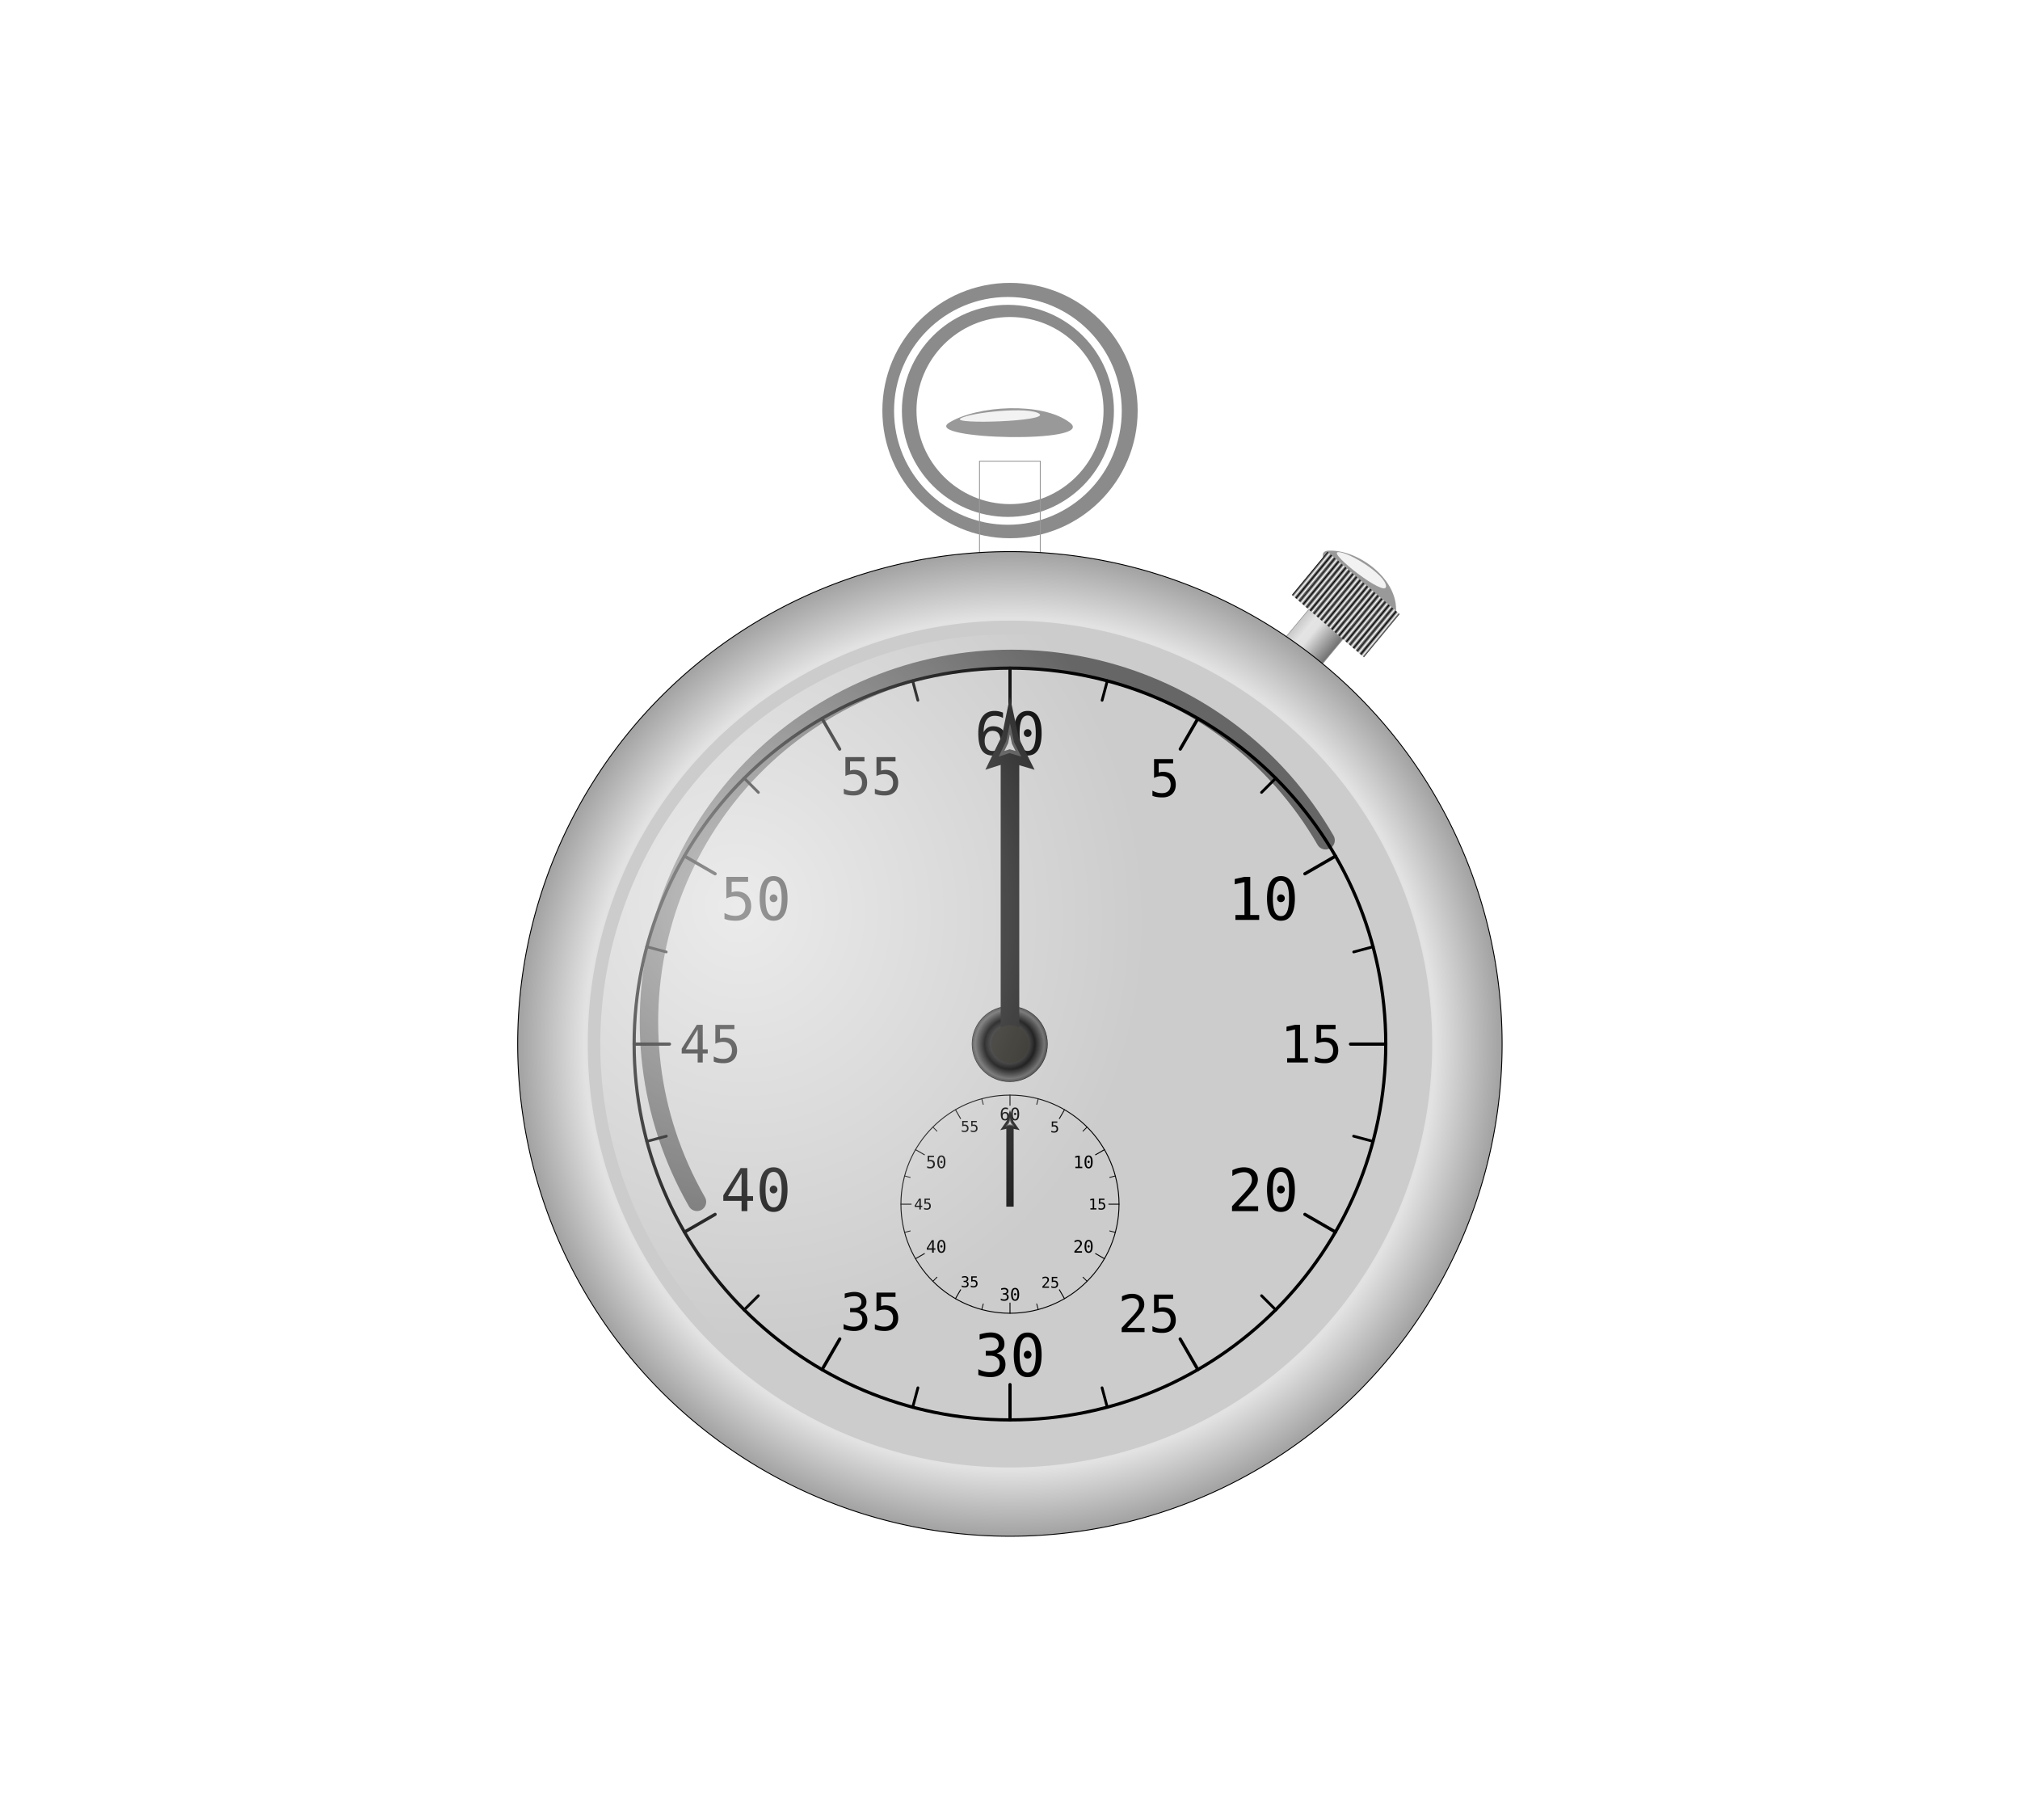 <svg xmlns="http://www.w3.org/2000/svg" xmlns:xlink="http://www.w3.org/1999/xlink" viewBox="0 0 644.48 580.48"><defs><linearGradient id="i" y2="320.75" xlink:href="#b" gradientUnits="userSpaceOnUse" x2="1547.3" gradientTransform="matrix(.283 0 0 .476 659.61 94.279)" y1="320.75" x1="1448.1"/><linearGradient id="a"><stop offset="0" stop-color="#c8c8c8"/><stop offset=".241" stop-color="#e4e4e4"/><stop offset=".402" stop-color="#e2e2e2"/><stop offset=".677" stop-color="#acacac"/><stop offset="1" stop-color="#6f6f6f"/></linearGradient><linearGradient id="c"><stop offset="0"/><stop offset=".248"/><stop offset=".331" stop-color="#525252"/><stop offset=".664"/><stop offset=".84" stop-color="#454545"/><stop offset=".91" stop-color="#626262"/><stop offset=".979" stop-color="#454545"/><stop offset="1"/></linearGradient><linearGradient id="o" y2="320.75" xlink:href="#b" gradientUnits="userSpaceOnUse" x2="1547.3" gradientTransform="matrix(.283 0 0 .476 855.71 94.279)" y1="320.75" x1="1448.1"/><linearGradient id="n" y2="320.75" xlink:href="#b" gradientUnits="userSpaceOnUse" x2="1547.3" gradientTransform="matrix(.283 0 0 .476 827.7 94.279)" y1="320.75" x1="1448.1"/><linearGradient id="m" y2="320.75" xlink:href="#b" gradientUnits="userSpaceOnUse" x2="1547.3" gradientTransform="matrix(.283 0 0 .476 799.68 94.279)" y1="320.75" x1="1448.1"/><linearGradient id="d" y2="131.48" xlink:href="#a" gradientUnits="userSpaceOnUse" x2="604.02" gradientTransform="translate(-3.26)" y1="131.48" x1="537.08"/><linearGradient id="f" y2="320.75" xlink:href="#b" gradientUnits="userSpaceOnUse" x2="1547.3" gradientTransform="matrix(.283 0 0 .476 603.58 94.279)" y1="320.75" x1="1448.1"/><linearGradient id="g" y2="320.75" xlink:href="#b" gradientUnits="userSpaceOnUse" x2="1547.3" gradientTransform="matrix(.283 0 0 .476 631.59 94.279)" y1="320.75" x1="1448.1"/><linearGradient id="h" y2="320.75" xlink:href="#b" gradientUnits="userSpaceOnUse" x2="1547.3" gradientTransform="matrix(.283 0 0 .476 687.62 94.279)" y1="320.75" x1="1448.1"/><linearGradient id="b"><stop offset="0"/><stop offset=".272" stop-color="#fff"/><stop offset=".522"/><stop offset=".761" stop-color="#fff"/><stop offset="1"/></linearGradient><linearGradient id="j" y2="320.75" xlink:href="#b" gradientUnits="userSpaceOnUse" x2="1547.3" gradientTransform="matrix(.283 0 0 .476 715.64 94.279)" y1="320.75" x1="1448.1"/><linearGradient id="k" y2="320.75" xlink:href="#b" gradientUnits="userSpaceOnUse" x2="1547.3" gradientTransform="matrix(.283 0 0 .476 743.65 94.279)" y1="320.75" x1="1448.1"/><linearGradient id="l" y2="320.75" xlink:href="#b" gradientUnits="userSpaceOnUse" x2="1547.3" gradientTransform="matrix(.283 0 0 .476 771.67 94.279)" y1="320.75" x1="1448.1"/><radialGradient id="q" gradientUnits="userSpaceOnUse" cy="723.66" cx="599.88" r="534.14"><stop offset="0" stop-color="#fff"/><stop offset=".761" stop-color="#d7d7d7"/><stop offset=".865" stop-color="#e2e2e2"/><stop offset="1" stop-color="#a2a2a2"/></radialGradient><radialGradient id="s" xlink:href="#c" gradientUnits="userSpaceOnUse" cy="298.18" cx="1575.5" r="41.177"/><radialGradient id="t" gradientUnits="userSpaceOnUse" cy="-49.222" cx="86.366" gradientTransform="matrix(.288 1.019 -.953 .269 14.614 -124.02)" r="500.56"><stop offset="0" stop-color="#fff" stop-opacity=".609"/><stop offset="1" stop-color="#fff" stop-opacity="0"/></radialGradient><filter id="p" color-interpolation-filters="sRGB"><feGaussianBlur stdDeviation="12.012"/></filter><filter id="e" height="1.797" width="1.182" color-interpolation-filters="sRGB" y="-.399" x="-.091"><feGaussianBlur stdDeviation="1.862"/></filter><filter id="r" height="1.404" width="1.324" color-interpolation-filters="sRGB" y="-.202" x="-.162"><feGaussianBlur stdDeviation="49.553"/></filter></defs><path stroke="#999" fill="url(#d)" d="M534.32 76.364h65.939v110.23H534.32z" transform="matrix(.166 .143 -.219 .263 348.21 94.77)"/><path d="M423.705 175.664c-9.03.586 21.638 29.148 21.713 18.77.074-10.378-12.682-19.354-21.713-18.77z" fill="#999"/><path d="M513.67 30.056c-10.717 6.641 96.38 3.23 85.623-5.034s-74.906-1.607-85.623 5.034z" filter="url(#e)" fill="#f2f2f2" transform="matrix(.166 .143 -.219 .263 348.21 94.77)"/><path fill="url(#f)" d="M1012.8 146.94h28.015v200H1012.8z" transform="matrix(.082 .071 -.057 .069 348.898 93.929)"/><path fill="url(#g)" d="M1040.9 146.94h28.015v200H1040.9z" transform="matrix(.082 .071 -.057 .069 348.898 93.929)"/><path fill="url(#h)" d="M1096.9 146.94h28.015v200H1096.9z" transform="matrix(.082 .071 -.057 .069 348.898 93.929)"/><path fill="url(#i)" d="M1068.9 146.94h28.015v200H1068.9z" transform="matrix(.082 .071 -.057 .069 348.898 93.929)"/><path fill="url(#j)" d="M1124.9 146.94h28.015v200H1124.9z" transform="matrix(.082 .071 -.057 .069 348.898 93.929)"/><path fill="url(#k)" d="M1152.9 146.94h28.015v200H1152.9z" transform="matrix(.082 .071 -.057 .069 348.898 93.929)"/><path fill="url(#l)" d="M1180.9 146.94h28.015v200H1180.9z" transform="matrix(.082 .071 -.057 .069 348.898 93.929)"/><path fill="url(#m)" d="M1208.9 146.94h28.015v200H1208.9z" transform="matrix(.082 .071 -.057 .069 348.898 93.929)"/><path fill="url(#n)" d="M1237 146.94h28.015v200H1237z" transform="matrix(.082 .071 -.057 .069 348.898 93.929)"/><path fill="url(#o)" d="M1265 146.94h28.015v200H1265z" transform="matrix(.082 .071 -.057 .069 348.898 93.929)"/><g stroke-dashoffset="1.936" stroke-linecap="round" fill="none"><path d="M357.53 130.961c0 19.487-15.798 35.285-35.285 35.285s-35.285-15.798-35.285-35.285 15.797-35.285 35.285-35.285 35.285 15.798 35.285 35.285z" stroke="#8b8b8b" stroke-width="10.885"/><path d="M2022.9-224.54c0 265.37-215.13 480.5-480.5 480.5s-480.5-215.13-480.5-480.5 215.13-480.5 480.5-480.5 480.5 215.13 480.5 480.5z" filter="url(#p)" stroke="#fff" stroke-width="34.294" transform="matrix(.073 0 0 .073 208.98 147.45)"/></g><g><path stroke="#999" fill="url(#d)" d="M534.32 76.364h65.939v110.23H534.32z" transform="translate(155.43 124.65) scale(.294)"/><path d="M302.826 134.82c-8.81 5.46 47.37 6.793 38.528 0-8.843-6.794-29.715-5.46-38.528 0z" fill="#999"/><path d="M513.67 30.056c-10.717 6.641 96.38 3.23 85.623-5.034s-74.906-1.607-85.623 5.034z" filter="url(#e)" fill="#f2f2f2" transform="translate(155.43 124.65) scale(.294)"/><path fill="url(#f)" d="M1012.8 146.94h28.015v200H1012.8z" transform="matrix(.145 0 0 .077 155.416 123.716)"/><path fill="url(#g)" d="M1040.9 146.94h28.015v200H1040.9z" transform="matrix(.145 0 0 .077 155.416 123.716)"/><path fill="url(#h)" d="M1096.9 146.94h28.015v200H1096.9z" transform="matrix(.145 0 0 .077 155.416 123.716)"/><path fill="url(#i)" d="M1068.9 146.94h28.015v200H1068.9z" transform="matrix(.145 0 0 .077 155.416 123.716)"/><path fill="url(#j)" d="M1124.9 146.94h28.015v200H1124.9z" transform="matrix(.145 0 0 .077 155.416 123.716)"/><path fill="url(#k)" d="M1152.9 146.94h28.015v200H1152.9z" transform="matrix(.145 0 0 .077 155.416 123.716)"/><path fill="url(#l)" d="M1180.9 146.94h28.015v200H1180.9z" transform="matrix(.145 0 0 .077 155.416 123.716)"/><path fill="url(#m)" d="M1208.9 146.94h28.015v200H1208.9z" transform="matrix(.145 0 0 .077 155.416 123.716)"/><path fill="url(#n)" d="M1237 146.94h28.015v200H1237z" transform="matrix(.145 0 0 .077 155.416 123.716)"/><path fill="url(#o)" d="M1265 146.94h28.015v200H1265z" transform="matrix(.145 0 0 .077 155.416 123.716)"/></g><g><path d="M1134 723.66a534.14 534.14 0 11-1068.3 0 534.14 534.14 0 111068.3 0z" transform="translate(145.85 120.24) scale(.294)" stroke="#000" fill="url(#q)"/><path d="M456.432 333.03a134.197 134.197 0 11-268.393 0 134.197 134.197 0 11268.393 0z" stroke-dashoffset="1.936" stroke="#ccc" stroke-linecap="round" stroke-width=".99" fill="#ccc"/><path d="M227.4 867.57C119.41 679 184.724 438.59 373.29 330.59c188.1-107.73 427.91-43.024 536.29 144.7" transform="translate(155.51 128.3) scale(.294)" stroke-dashoffset="1.936" filter="url(#r)" stroke="#666" stroke-linecap="round" stroke-width="20" fill="none"/><g stroke-dashoffset="1.936" stroke="#000" stroke-linecap="round" fill="none"><path d="M442.127 333.025c0 66.22-53.683 119.901-119.902 119.901-66.22 0-119.901-53.683-119.901-119.901 0-66.221 53.683-119.902 119.901-119.902 66.221 0 119.902 53.683 119.902 119.902z" stroke-width="1.029"/><g stroke-width="3.5"><path d="M322.243 213.123v11.259M322.243 441.665v11.26" stroke-width="1.029"/></g><g stroke-width="3.5"><path d="M382.194 229.192l-5.63 9.75M267.923 427.117l-5.63 9.75" stroke-width="1.029"/></g><g stroke-width="3.5"><path d="M426.077 273.092l-9.75 5.63M228.152 387.363l-9.75 5.63" stroke-width="1.029"/></g><g stroke-width="3.5"><path d="M442.138 333.047h-11.26M213.595 333.047h-11.259" stroke-width="1.029"/></g><g stroke-width="3.5"><path d="M426.077 392.99l-9.75-5.63M228.152 278.718l-9.75-5.629" stroke-width="1.029"/></g><g stroke-width="3.5"><path d="M382.169 436.87l-5.63-9.75M267.897 238.945l-5.63-9.75" stroke-width="1.029"/></g><g stroke-width="3"><path d="M353.296 217.143l-1.672 6.237M292.862 442.685l-1.671 6.237" stroke-width=".882"/></g><g stroke-width="3"><path d="M407.064 248.192l-4.566 4.566M241.956 413.3l-4.566 4.566" stroke-width=".882"/></g><g stroke-width="3"><path d="M438.136 301.981l-6.237 1.672M212.594 362.415l-6.237 1.671" stroke-width=".882"/></g><g stroke-width="3"><path d="M438.1 364.085l-6.237-1.671M212.558 303.651l-6.237-1.67" stroke-width=".882"/></g><g stroke-width="3"><path d="M407.068 417.871l-4.566-4.566M241.96 252.763l-4.566-4.566" stroke-width=".882"/></g><g stroke-width="3"><path d="M353.279 448.917l-1.671-6.238M292.845 223.375l-1.671-6.237" stroke-width=".882"/></g></g><g color="#000"><g style="block-progression:tb;text-indent:0;text-transform:none"><path d="M394.165 291.866h2.885v-10.484l-3.105.698v-1.69l3.087-.68h1.856v12.156h2.849v1.562h-7.572zM407.456 286.538c0-.337.117-.628.353-.873s.52-.367.85-.367c.343 0 .637.122.882.367s.368.536.368.873c0 .343-.121.634-.363.873a1.214 1.214 0 01-.887.358c-.343 0-.63-.116-.859-.349a1.204 1.204 0 01-.344-.882zm1.222-5.605c-.864 0-1.509.466-1.935 1.397-.425.93-.638 2.349-.638 4.254 0 1.9.213 3.314.638 4.246.426.93 1.07 1.396 1.935 1.396.87 0 1.517-.465 1.943-1.396s.639-2.347.639-4.246c0-1.905-.213-3.323-.639-4.254-.426-.931-1.073-1.397-1.943-1.397zm0-1.47c1.464 0 2.571.6 3.321 1.8.75 1.202 1.126 2.975 1.126 5.321 0 2.34-.375 4.11-1.126 5.311-.75 1.2-1.857 1.801-3.321 1.801-1.464 0-2.57-.6-3.317-1.8-.748-1.201-1.121-2.972-1.121-5.312 0-2.346.373-4.12 1.12-5.32.748-1.2 1.854-1.801 3.318-1.801z"/></g><g style="block-progression:tb;text-indent:0;text-transform:none"><path d="M395.106 384.76h6.304v1.561h-8.335v-1.562a381.14 381.14 0 003.005-3.197 76.846 76.846 0 001.773-1.958c.613-.747 1.027-1.352 1.241-1.814.214-.463.322-.936.322-1.42 0-.766-.226-1.366-.676-1.801-.45-.435-1.067-.653-1.851-.653a5.6 5.6 0 00-1.755.304 9.85 9.85 0 00-1.948.919v-1.875c.63-.3 1.25-.527 1.86-.68a7.39 7.39 0 011.806-.23c1.341 0 2.421.357 3.239 1.07.818.715 1.227 1.65 1.227 2.808 0 .588-.137 1.176-.41 1.764-.272.588-.714 1.238-1.327 1.948-.343.398-.84.95-1.493 1.654-.652.705-1.646 1.758-2.982 3.161zM407.456 379.428c0-.337.117-.628.353-.873s.52-.367.85-.367c.343 0 .637.122.882.367s.368.536.368.873c0 .343-.121.634-.363.873a1.214 1.214 0 01-.887.359c-.343 0-.63-.117-.859-.35a1.204 1.204 0 01-.344-.882zm1.222-5.605c-.864 0-1.509.466-1.935 1.397-.425.931-.638 2.35-.638 4.254 0 1.9.213 3.315.638 4.246.426.93 1.07 1.396 1.935 1.396.87 0 1.517-.465 1.943-1.396s.639-2.346.639-4.246c0-1.905-.213-3.323-.639-4.254-.426-.931-1.073-1.397-1.943-1.397zm0-1.47c1.464 0 2.571.6 3.321 1.801.75 1.2 1.126 2.974 1.126 5.32 0 2.34-.375 4.11-1.126 5.311-.75 1.201-1.857 1.801-3.321 1.801-1.464 0-2.57-.6-3.317-1.8-.748-1.201-1.121-2.972-1.121-5.312 0-2.346.373-4.12 1.12-5.32.748-1.2 1.854-1.8 3.318-1.8z"/></g></g><g color="#000"><path d="M368.201 242.128h6.079v1.367h-4.6v2.95c.231-.085.463-.148.696-.188.233-.04.468-.06.704-.06 1.243 0 2.23.367 2.958 1.101.73.734 1.094 1.729 1.094 2.983 0 1.265-.382 2.262-1.146 2.991-.764.729-1.808 1.094-3.132 1.094-.637 0-1.22-.043-1.748-.13a6.47 6.47 0 01-1.42-.385v-1.648c.494.268.99.467 1.488.599a5.971 5.971 0 001.528.197c.895 0 1.585-.236 2.07-.708.485-.472.728-1.142.728-2.01 0-.857-.251-1.525-.752-2.002-.501-.477-1.2-.715-2.095-.715-.434 0-.857.05-1.27.148-.413.1-.807.248-1.182.447z"/><g style="block-progression:tb;text-indent:0;text-transform:none"><path d="M359.645 423.557h5.515v1.367h-7.292v-1.367a331.732 331.732 0 002.629-2.798c.75-.81 1.268-1.38 1.552-1.713.536-.654.897-1.183 1.085-1.588s.281-.818.281-1.242c0-.67-.197-1.195-.59-1.576-.394-.38-.934-.57-1.62-.57-.488 0-1 .088-1.536.265a8.619 8.619 0 00-1.705.804v-1.64a8.774 8.774 0 011.628-.595 6.467 6.467 0 011.58-.201c1.174 0 2.119.312 2.834.936s1.074 1.444 1.074 2.457c0 .514-.12 1.029-.358 1.543s-.626 1.083-1.162 1.705c-.3.348-.735.83-1.306 1.447-.571.616-1.44 1.538-2.61 2.766zM368.201 412.942h6.079v1.367h-4.6v2.95c.231-.085.463-.148.696-.188.233-.04.468-.06.704-.06 1.243 0 2.23.366 2.958 1.1.73.735 1.094 1.73 1.094 2.984 0 1.265-.382 2.262-1.146 2.99-.764.73-1.808 1.094-3.132 1.094-.637 0-1.22-.043-1.748-.128a6.47 6.47 0 01-1.42-.386v-1.649c.494.268.99.468 1.488.6a5.97 5.97 0 001.528.196c.895 0 1.585-.235 2.07-.707.485-.472.728-1.142.728-2.01 0-.858-.251-1.525-.752-2.002-.501-.477-1.2-.716-2.095-.716-.434 0-.857.05-1.27.149-.413.1-.807.248-1.182.446z"/></g></g><g color="#000"><g style="block-progression:tb;text-indent:0;text-transform:none"><path d="M320.008 227.318v1.71a5.075 5.075 0 00-2.591-.699c-1.176 0-2.068.443-2.674 1.328s-.91 2.188-.91 3.91c.294-.613.702-1.083 1.222-1.41.521-.328 1.118-.492 1.792-.492 1.323 0 2.348.406 3.074 1.217.726.812 1.089 1.962 1.089 3.45 0 1.483-.374 2.632-1.121 3.446-.748.815-1.798 1.222-3.152 1.222-1.593 0-2.76-.57-3.501-1.713-.741-1.143-1.112-2.942-1.112-5.399 0-2.315.446-4.08 1.337-5.297.891-1.216 2.182-1.824 3.873-1.824.453 0 .907.048 1.36.143.453.094.891.23 1.314.408zm-3.308 5.799c-.79 0-1.412.284-1.865.854-.454.57-.68 1.357-.68 2.362 0 1.004.226 1.791.68 2.361.453.57 1.075.855 1.865.855.821 0 1.44-.271 1.856-.814s.625-1.343.625-2.402c0-1.066-.208-1.869-.625-2.408s-1.035-.808-1.856-.808zM326.653 233.843c0-.337.118-.628.354-.873s.52-.367.85-.367c.343 0 .637.122.882.367s.368.536.368.873c0 .343-.121.634-.363.873a1.214 1.214 0 01-.887.358c-.343 0-.63-.116-.86-.349a1.204 1.204 0 01-.344-.882zm1.222-5.605c-.863 0-1.508.466-1.934 1.397-.426.931-.638 2.35-.638 4.254 0 1.9.212 3.314.638 4.246.426.93 1.07 1.396 1.934 1.396.87 0 1.518-.465 1.944-1.396.426-.931.638-2.347.638-4.246 0-1.905-.212-3.323-.638-4.254-.426-.931-1.074-1.397-1.944-1.397zm0-1.47c1.465 0 2.572.6 3.322 1.801.75 1.2 1.126 2.974 1.126 5.32 0 2.34-.375 4.11-1.126 5.311-.75 1.2-1.857 1.801-3.322 1.801s-2.57-.6-3.317-1.8c-.747-1.201-1.12-2.972-1.12-5.312 0-2.346.373-4.12 1.12-5.32.748-1.2 1.853-1.801 3.317-1.801z"/></g><g style="block-progression:tb;text-indent:0;text-transform:none"><path d="M318.009 431.662c.9.238 1.59.663 2.067 1.272s.717 1.37.717 2.284c0 1.261-.424 2.252-1.273 2.972-.848.72-2.023 1.08-3.524 1.08-.63 0-1.274-.059-1.93-.175a12.421 12.421 0 01-1.929-.505v-1.847c.625.324 1.24.566 1.847.726.606.159 1.21.239 1.81.239 1.017 0 1.798-.23 2.343-.69.546-.459.818-1.12.818-1.984 0-.797-.272-1.43-.818-1.898-.545-.468-1.283-.703-2.214-.703h-1.415v-1.525h1.415c.851 0 1.516-.187 1.994-.56.478-.374.717-.895.717-1.563 0-.704-.223-1.245-.667-1.621-.444-.377-1.076-.566-1.897-.566-.545 0-1.109.062-1.69.184a12 12 0 00-1.83.551v-1.709a22.646 22.646 0 011.98-.44 9.346 9.346 0 011.54-.148c1.335 0 2.403.336 3.202 1.006.8.671 1.2 1.561 1.2 2.67 0 .753-.21 1.381-.63 1.884-.42.502-1.03.857-1.833 1.065zM326.653 432.132c0-.337.118-.628.354-.873s.52-.367.85-.367c.343 0 .637.122.882.367s.368.536.368.873c0 .343-.121.634-.363.873s-.538.358-.887.358c-.343 0-.63-.116-.86-.349a1.204 1.204 0 01-.344-.882zm1.222-5.605c-.863 0-1.508.466-1.934 1.397-.426.93-.638 2.349-.638 4.254 0 1.9.212 3.314.638 4.246.426.93 1.07 1.396 1.934 1.396.87 0 1.518-.465 1.944-1.396.426-.932.638-2.347.638-4.246 0-1.905-.212-3.323-.638-4.254-.426-.931-1.074-1.397-1.944-1.397zm0-1.47c1.465 0 2.572.6 3.322 1.8.75 1.201 1.126 2.975 1.126 5.321 0 2.34-.375 4.11-1.126 5.311-.75 1.2-1.857 1.801-3.322 1.801s-2.57-.6-3.317-1.8c-.747-1.202-1.12-2.972-1.12-5.312 0-2.346.373-4.12 1.12-5.32.748-1.2 1.853-1.801 3.317-1.801z"/></g></g><g style="block-progression:tb;text-indent:0;text-transform:none" color="#000"><path d="M236.589 374.292l-4.328 7.25h4.328zm-.303-1.69h2.15v8.94h1.828v1.507h-1.828v3.271h-1.847v-3.271h-5.816v-1.755zM245.587 379.429c0-.337.117-.628.353-.873s.52-.368.85-.368c.343 0 .637.123.882.368s.368.536.368.873c0 .343-.121.634-.363.873a1.214 1.214 0 01-.887.358c-.343 0-.63-.116-.859-.349a1.204 1.204 0 01-.344-.882zm1.222-5.605c-.864 0-1.509.466-1.935 1.397-.425.93-.638 2.349-.638 4.254 0 1.9.213 3.314.638 4.245.426.932 1.07 1.397 1.935 1.397.87 0 1.517-.465 1.943-1.397.426-.93.639-2.346.639-4.245 0-1.905-.213-3.323-.639-4.254-.426-.931-1.074-1.397-1.943-1.397zm0-1.47c1.464 0 2.571.6 3.321 1.8.75 1.201 1.126 2.975 1.126 5.321 0 2.34-.375 4.11-1.126 5.311-.75 1.2-1.857 1.801-3.321 1.801-1.464 0-2.57-.6-3.317-1.8-.748-1.202-1.121-2.972-1.121-5.312 0-2.346.373-4.12 1.12-5.32.748-1.2 1.854-1.801 3.318-1.801z"/></g><g color="#000"><g style="block-progression:tb;text-indent:0;text-transform:none"><path d="M410.657 337.543h2.525v-9.174l-2.718.61V327.5l2.702-.594h1.624v10.637h2.492v1.367h-6.625zM420.037 326.907h6.078v1.367h-4.599v2.95c.23-.085.463-.148.696-.188.233-.04.468-.06.703-.06 1.244 0 2.23.367 2.959 1.1.729.735 1.093 1.73 1.093 2.984 0 1.265-.381 2.262-1.145 2.99-.764.73-1.808 1.094-3.132 1.094-.638 0-1.22-.042-1.748-.128a6.47 6.47 0 01-1.42-.386v-1.648c.494.268.99.467 1.488.599a5.971 5.971 0 001.527.197c.896 0 1.586-.236 2.07-.708.486-.472.728-1.142.728-2.01 0-.858-.25-1.525-.751-2.002-.501-.477-1.2-.716-2.095-.716-.434 0-.857.05-1.27.15-.413.098-.807.247-1.182.445z"/></g><g style="block-progression:tb;text-indent:0;text-transform:none"><path d="M222.59 328.386l-3.788 6.344h3.787zm-.266-1.48h1.881v7.824h1.6v1.318h-1.6v2.863h-1.616v-2.863h-5.09v-1.535zM228.235 326.907h6.078v1.367h-4.599v2.95c.23-.085.462-.148.696-.188.233-.04.467-.06.703-.06 1.244 0 2.23.367 2.959 1.1.729.735 1.093 1.73 1.093 2.984 0 1.265-.382 2.262-1.146 2.99-.763.73-1.807 1.094-3.131 1.094-.638 0-1.22-.042-1.749-.128a6.47 6.47 0 01-1.419-.386v-1.648c.493.268.989.467 1.487.599a5.971 5.971 0 001.528.197c.895 0 1.585-.236 2.07-.708.486-.472.728-1.142.728-2.01 0-.858-.25-1.525-.752-2.002s-1.199-.716-2.094-.716c-.434 0-.858.05-1.27.15-.413.098-.807.247-1.182.445z"/></g></g><g style="block-progression:tb;text-indent:0;text-transform:none" color="#000"><path d="M231.737 279.711h6.947v1.562h-5.256v3.373a4.44 4.44 0 01.795-.216c.266-.046.534-.07.804-.07 1.421 0 2.548.42 3.381 1.26.833.839 1.25 1.975 1.25 3.409 0 1.445-.437 2.585-1.31 3.418-.872.833-2.065 1.25-3.579 1.25-.728 0-1.395-.05-1.998-.147a7.394 7.394 0 01-1.622-.442v-1.883c.564.306 1.13.534 1.7.684.57.15 1.152.225 1.746.225 1.023 0 1.812-.269 2.366-.808.554-.54.832-1.305.832-2.297 0-.98-.287-1.743-.86-2.288-.572-.545-1.37-.818-2.393-.818-.496 0-.98.057-1.452.17a5.757 5.757 0 00-1.35.51zM245.587 286.539c0-.337.117-.628.353-.873s.52-.368.85-.368c.343 0 .637.123.882.368s.368.536.368.873c0 .343-.121.634-.363.873a1.214 1.214 0 01-.887.358c-.343 0-.63-.116-.859-.35a1.204 1.204 0 01-.344-.881zm1.222-5.605c-.864 0-1.509.465-1.935 1.396-.425.932-.638 2.35-.638 4.255 0 1.899.213 3.314.638 4.245.426.931 1.07 1.397 1.935 1.397.87 0 1.517-.466 1.943-1.397.426-.93.639-2.346.639-4.245 0-1.905-.213-3.323-.639-4.255-.426-.93-1.074-1.396-1.943-1.396zm0-1.47c1.464 0 2.571.6 3.321 1.8.75 1.201 1.126 2.975 1.126 5.32 0 2.341-.375 4.111-1.126 5.312-.75 1.2-1.857 1.8-3.321 1.8-1.464 0-2.57-.6-3.317-1.8-.748-1.2-1.121-2.971-1.121-5.311 0-2.346.373-4.12 1.12-5.32.748-1.201 1.854-1.801 3.318-1.801z"/></g><g color="#000"><g style="block-progression:tb;text-indent:0;text-transform:none"><path d="M274.285 417.9c.788.208 1.39.58 1.809 1.113.418.533.627 1.2.627 1.998 0 1.104-.371 1.971-1.114 2.6-.742.63-1.77.946-3.083.946-.552 0-1.115-.051-1.688-.153s-1.137-.25-1.689-.442v-1.617a7.82 7.82 0 001.616.636c.531.139 1.059.209 1.584.209.89 0 1.573-.201 2.05-.603.478-.402.716-.981.716-1.737 0-.697-.238-1.25-.716-1.66-.477-.41-1.122-.615-1.937-.615h-1.238v-1.335h1.238c.745 0 1.326-.163 1.745-.49.418-.327.627-.783.627-1.367 0-.617-.195-1.09-.583-1.42-.389-.329-.942-.494-1.66-.494-.478 0-.97.054-1.48.161a10.5 10.5 0 00-1.6.482v-1.495c.649-.172 1.226-.3 1.733-.386a8.174 8.174 0 011.346-.129c1.169 0 2.103.294 2.802.88s1.05 1.366 1.05 2.336c0 .66-.184 1.21-.551 1.649-.367.44-.902.75-1.604.932zM279.636 412.313h6.079v1.366h-4.6v2.951c.231-.086.463-.149.696-.189.233-.04.468-.06.704-.06 1.243 0 2.23.367 2.958 1.101.73.735 1.094 1.729 1.094 2.983 0 1.265-.382 2.262-1.146 2.991-.764.729-1.808 1.093-3.131 1.093-.638 0-1.221-.042-1.75-.128a6.467 6.467 0 01-1.418-.386v-1.648c.493.268.989.467 1.487.599a5.972 5.972 0 001.528.197c.895 0 1.585-.236 2.07-.708.485-.472.728-1.142.728-2.01 0-.858-.25-1.525-.752-2.002-.501-.477-1.2-.715-2.094-.715-.435 0-.858.05-1.27.148-.414.1-.808.248-1.183.447z"/></g><g style="block-progression:tb;text-indent:0;text-transform:none"><path d="M269.727 241.505h6.079v1.366h-4.6v2.951c.231-.086.463-.149.696-.189.233-.04.468-.06.704-.06 1.243 0 2.23.367 2.958 1.101.73.735 1.094 1.73 1.094 2.983 0 1.265-.382 2.262-1.146 2.991-.764.73-1.808 1.094-3.132 1.094-.637 0-1.22-.043-1.748-.129a6.47 6.47 0 01-1.42-.386v-1.648c.494.268.99.468 1.488.6a5.971 5.971 0 001.528.196c.895 0 1.585-.236 2.07-.707.485-.472.728-1.142.728-2.01 0-.858-.251-1.525-.752-2.002-.501-.478-1.2-.716-2.095-.716-.434 0-.857.05-1.27.149-.413.099-.807.248-1.182.446zM279.636 241.505h6.079v1.366h-4.6v2.951c.231-.086.463-.149.696-.189.233-.04.468-.06.704-.06 1.243 0 2.23.367 2.958 1.101.73.735 1.094 1.73 1.094 2.983 0 1.265-.382 2.262-1.146 2.991-.764.73-1.808 1.094-3.131 1.094-.638 0-1.221-.043-1.75-.129a6.47 6.47 0 01-1.418-.386v-1.648c.493.268.989.468 1.487.6a5.971 5.971 0 001.528.196c.895 0 1.585-.236 2.07-.707.485-.472.728-1.142.728-2.01 0-.858-.25-1.525-.752-2.002-.501-.478-1.2-.716-2.094-.716-.435 0-.858.05-1.27.149-.414.099-.808.248-1.183.446z"/></g></g><path d="M1616.7 298.18c0 22.741-18.435 41.177-41.177 41.177-22.741 0-41.177-18.435-41.177-41.177 0-22.741 18.435-41.177 41.177-41.177 22.741 0 41.177 18.435 41.177 41.177z" transform="translate(-141.044 245.347) scale(.294)" fill="url(#s)"/><g><path fill="#1a1a1a" d="M319.267 239.549h5.932v93.66h-5.932z"/><path d="M330.082 245.538l-8.154-2.414-7.55 2.414 5.298-10.874 2.553-12.394 2.855 13.287z" fill="#1a1a1a"/><path d="M325.824 241.337l-3.736-1.106-3.46 1.106 2.428-4.983 1.17-5.68 1.308 6.09z" fill="#4d4d4d"/><path d="M324.007 239.548l-1.857-.55-1.719.55 1.207-2.476.581-2.822.65 3.026z" fill="#ccc"/></g><path d="M328.249 333.034a6.02 6.02 0 11-12.04 0 6.02 6.02 0 1112.04 0z" fill="#24221c"/><g><g stroke-dashoffset="1.936" stroke="#000" stroke-linecap="round" fill="none"><path d="M357.024 384.11c0 19.215-15.578 34.791-34.792 34.791-19.216 0-34.792-15.577-34.792-34.792 0-19.215 15.577-34.792 34.792-34.792 19.215 0 34.792 15.578 34.792 34.792z" stroke-width=".299"/><g stroke-width="3.5"><path d="M322.237 349.317v3.267M322.237 415.634v3.266" stroke-width=".299"/></g><g stroke-width="3.5"><path d="M339.633 353.98l-1.634 2.83M306.475 411.412l-1.634 2.83" stroke-width=".299"/></g><g stroke-width="3.5"><path d="M352.366 366.719l-2.829 1.633M294.935 399.877l-2.83 1.633" stroke-width=".299"/></g><g stroke-width="3.5"><path d="M357.027 384.116h-3.267M290.71 384.116h-3.266" stroke-width=".299"/></g><g stroke-width="3.5"><path d="M352.366 401.51l-2.829-1.634M294.935 368.351l-2.83-1.633" stroke-width=".299"/></g><g stroke-width="3.5"><path d="M339.625 414.242l-1.633-2.83M306.467 356.81l-1.633-2.83" stroke-width=".299"/></g><g stroke-width="3"><path d="M331.247 350.484l-.485 1.81M313.711 415.93l-.485 1.81" stroke-width=".256"/></g><g stroke-width="3"><path d="M346.85 359.493l-1.326 1.325M298.94 407.403l-1.325 1.325" stroke-width=".256"/></g><g stroke-width="3"><path d="M355.865 375.101l-1.81.485M290.42 392.637l-1.81.485" stroke-width=".256"/></g><g stroke-width="3"><path d="M355.855 393.122l-1.81-.485M290.41 375.586l-1.81-.485" stroke-width=".256"/></g><g stroke-width="3"><path d="M346.85 408.73l-1.324-1.326M298.941 360.82l-1.325-1.325" stroke-width=".256"/></g><g stroke-width="3"><path d="M331.243 417.738l-.485-1.81M313.707 352.292l-.485-1.81" stroke-width=".256"/></g></g><g color="#000"><g style="block-progression:tb;text-indent:0;text-transform:none"><path d="M343.106 372.166h.838v-3.042l-.901.203v-.49l.895-.198h.539v3.527h.827v.454h-2.197zM346.963 370.62c0-.098.034-.182.103-.253a.33.33 0 01.246-.107c.1 0 .185.036.256.107a.346.346 0 01.107.253c0 .1-.035.184-.105.254a.352.352 0 01-.258.104.336.336 0 01-.249-.102.35.35 0 01-.1-.256zm.355-1.626c-.251 0-.438.135-.562.405-.123.27-.185.682-.185 1.235 0 .55.062.961.185 1.231.124.27.311.406.562.406.252 0 .44-.135.564-.406s.185-.68.185-1.231c0-.553-.062-.965-.185-1.235-.124-.27-.312-.405-.564-.405zm0-.427c.424 0 .746.174.964.523.217.348.326.863.326 1.544 0 .679-.109 1.192-.326 1.54-.218.35-.54.523-.964.523-.425 0-.746-.174-.963-.522-.217-.349-.325-.862-.325-1.541 0-.681.108-1.196.325-1.544.217-.349.538-.523.963-.523z"/></g><g style="block-progression:tb;text-indent:0;text-transform:none"><path d="M343.38 399.121h1.829v.453h-2.419v-.453c.333-.35.623-.66.872-.928s.42-.458.515-.568c.178-.217.298-.392.36-.526a.97.97 0 00.093-.412c0-.222-.065-.397-.196-.523-.13-.126-.31-.19-.537-.19-.162 0-.332.03-.51.089a2.858 2.858 0 00-.565.266v-.544a2.91 2.91 0 01.54-.197c.177-.044.352-.066.524-.066.39 0 .703.103.94.31.237.207.356.479.356.815 0 .17-.04.341-.119.512-.079.17-.207.359-.385.565-.1.115-.244.275-.433.48-.19.204-.478.51-.865.917zM346.963 397.574c0-.098.034-.182.103-.253a.33.33 0 01.246-.107c.1 0 .185.036.256.107a.346.346 0 01.107.253c0 .1-.035.184-.105.253a.352.352 0 01-.258.104.336.336 0 01-.249-.1.35.35 0 01-.1-.257zm.355-1.626c-.251 0-.438.135-.562.405-.123.27-.185.682-.185 1.235 0 .55.062.961.185 1.231.124.27.311.406.562.406.252 0 .44-.135.564-.406s.185-.68.185-1.231c0-.553-.062-.965-.185-1.235-.124-.27-.312-.405-.564-.405zm0-.427c.424 0 .746.174.964.523.217.348.326.863.326 1.544 0 .679-.109 1.192-.326 1.54-.218.349-.54.523-.964.523-.425 0-.746-.174-.963-.522-.217-.349-.325-.862-.325-1.541 0-.681.108-1.196.325-1.544.217-.349.538-.523.963-.523z"/></g></g><g color="#000"><path d="M335.573 357.734h1.763v.396h-1.334v.857a1.127 1.127 0 01.406-.073c.36 0 .647.107.858.32.212.213.318.502.318.866 0 .367-.111.656-.333.867-.222.212-.524.318-.909.318-.185 0-.354-.013-.507-.038a1.877 1.877 0 01-.412-.112v-.478c.143.078.287.136.432.174.145.038.292.057.443.057.26 0 .46-.068.6-.205.142-.137.212-.331.212-.583 0-.25-.073-.443-.218-.581-.146-.139-.348-.208-.608-.208-.126 0-.249.014-.368.043-.12.029-.235.072-.343.13z"/><g style="block-progression:tb;text-indent:0;text-transform:none"><path d="M333.09 410.379h1.6v.397h-2.116v-.397c.291-.306.545-.577.763-.812.218-.235.368-.4.45-.497.156-.19.26-.343.315-.46s.082-.238.082-.361c0-.195-.057-.347-.172-.457-.114-.11-.27-.166-.47-.166-.141 0-.29.026-.445.077a2.5 2.5 0 00-.495.233v-.476c.16-.076.318-.133.473-.172.154-.04.307-.059.458-.059.34 0 .615.091.822.272s.312.419.312.713c0 .15-.035.299-.104.448s-.182.314-.337.494c-.087.102-.214.242-.38.42-.165.18-.417.447-.756.803zM335.573 407.299h1.763v.396h-1.334v.857a1.128 1.128 0 01.406-.073c.36 0 .647.107.858.32.212.213.318.502.318.866 0 .367-.111.656-.333.867-.222.212-.524.318-.909.318-.185 0-.354-.013-.507-.038a1.878 1.878 0 01-.412-.112v-.478c.143.078.287.136.432.174.145.038.292.057.443.057.26 0 .46-.068.6-.205.142-.137.212-.331.212-.583 0-.25-.073-.443-.218-.581-.146-.139-.348-.208-.608-.208-.126 0-.249.014-.368.043-.12.029-.235.072-.343.13z"/></g></g><g color="#000"><g style="block-progression:tb;text-indent:0;text-transform:none"><path d="M321.588 353.436v.496a1.473 1.473 0 00-.752-.202c-.34 0-.6.128-.775.385s-.264.635-.264 1.135a.96.96 0 01.354-.41.955.955 0 01.52-.142c.384 0 .681.117.892.353.21.235.316.57.316 1.001 0 .43-.108.764-.325 1-.217.236-.522.355-.915.355-.462 0-.8-.166-1.016-.498-.215-.331-.322-.853-.322-1.566 0-.672.129-1.184.388-1.537.258-.353.633-.53 1.123-.53a2.086 2.086 0 01.776.16zm-.96 1.683c-.229 0-.41.083-.54.248-.132.165-.198.394-.198.685 0 .292.066.52.197.685a.654.654 0 00.542.248c.238 0 .417-.078.538-.236s.181-.39.181-.697c0-.31-.06-.542-.18-.698s-.301-.235-.54-.235zM323.517 355.33c0-.098.034-.182.102-.254a.33.33 0 01.247-.106c.1 0 .185.035.256.106a.346.346 0 01.107.254c0 .1-.036.184-.106.253a.352.352 0 01-.257.104.336.336 0 01-.25-.101.35.35 0 01-.1-.256zm.354-1.627c-.25 0-.437.135-.561.406-.124.27-.185.681-.185 1.234 0 .551.061.962.185 1.232s.31.405.561.405c.253 0 .44-.135.564-.405.124-.27.185-.68.185-1.232 0-.553-.061-.964-.185-1.234-.123-.27-.311-.406-.564-.406zm0-.426c.425 0 .746.174.964.522.218.349.327.863.327 1.544 0 .68-.11 1.193-.327 1.541-.218.349-.539.523-.964.523s-.745-.174-.962-.523c-.217-.348-.326-.862-.326-1.54 0-.682.109-1.196.326-1.545.217-.348.537-.522.962-.522z"/></g><g style="block-progression:tb;text-indent:0;text-transform:none"><path d="M321.008 412.73c.261.07.461.193.6.37s.208.398.208.663c0 .366-.123.653-.37.862-.245.209-.586.313-1.022.313a3.2 3.2 0 01-.56-.05 3.604 3.604 0 01-.56-.147v-.536c.182.094.36.165.536.21.176.047.351.07.526.07.295 0 .521-.067.68-.2.158-.133.237-.325.237-.576a.689.689 0 00-.237-.55c-.159-.136-.373-.204-.643-.204h-.41v-.443h.41c.247 0 .44-.054.579-.163a.543.543 0 00.208-.453c0-.204-.065-.361-.194-.47-.129-.11-.312-.164-.55-.164a2.38 2.38 0 00-.491.053 3.482 3.482 0 00-.53.16v-.496c.215-.057.406-.1.574-.128.168-.029.317-.043.447-.043.387 0 .697.098.929.292a.96.96 0 01.348.775c0 .218-.061.4-.183.546-.122.146-.299.25-.532.31zM323.517 412.867c0-.098.034-.182.102-.253a.33.33 0 01.247-.107c.1 0 .185.036.256.107a.346.346 0 01.107.253c0 .1-.036.184-.106.254s-.156.103-.257.103a.336.336 0 01-.25-.1.35.35 0 01-.1-.257zm.354-1.626c-.25 0-.437.135-.561.405-.124.27-.185.682-.185 1.235 0 .55.061.961.185 1.231.124.27.31.406.561.406.253 0 .44-.135.564-.406.124-.27.185-.68.185-1.231 0-.553-.061-.965-.185-1.235-.123-.27-.311-.405-.564-.405zm0-.427c.425 0 .746.174.964.523.218.348.327.863.327 1.544 0 .679-.11 1.192-.327 1.54-.218.35-.539.523-.964.523s-.745-.174-.962-.522c-.217-.349-.326-.862-.326-1.541 0-.681.109-1.196.326-1.544.217-.349.537-.523.962-.523z"/></g></g><g style="block-progression:tb;text-indent:0;text-transform:none" color="#000"><path d="M297.383 396.084l-1.256 2.103h1.256zm-.088-.49h.624v2.593h.53v.438h-.53v.949h-.536v-.95h-1.688v-.509zM299.993 397.574c0-.097.035-.182.103-.253a.33.33 0 01.247-.107c.1 0 .185.036.256.107a.346.346 0 01.106.253c0 .1-.035.184-.105.254a.352.352 0 01-.257.104.336.336 0 01-.25-.102.35.35 0 01-.1-.256zm.355-1.626c-.25 0-.438.135-.561.405-.124.27-.185.682-.185 1.235 0 .55.061.961.185 1.232.123.27.31.405.561.405.253 0 .44-.135.564-.405.124-.27.185-.681.185-1.232 0-.553-.061-.965-.185-1.235-.124-.27-.311-.405-.564-.405zm0-.427c.425 0 .746.175.964.523.218.348.327.863.327 1.544 0 .679-.11 1.192-.327 1.54-.218.35-.54.523-.964.523-.425 0-.746-.174-.962-.522-.217-.349-.326-.862-.326-1.541 0-.681.109-1.196.326-1.544.216-.348.537-.523.962-.523z"/></g><g color="#000"><g style="block-progression:tb;text-indent:0;text-transform:none"><path d="M347.892 385.42h.733v-2.662l-.789.178v-.43l.784-.172h.471v3.086h.723v.397h-1.922zM350.614 382.334h1.764v.397h-1.335v.856a1.127 1.127 0 01.406-.072c.36 0 .647.106.858.32.212.212.318.5.318.865 0 .367-.111.656-.333.868-.221.211-.524.317-.908.317-.185 0-.355-.012-.508-.037a1.877 1.877 0 01-.412-.112v-.479c.144.078.287.136.432.174.145.038.292.057.443.057.26 0 .46-.068.601-.205.14-.137.211-.331.211-.583 0-.249-.072-.443-.218-.581-.145-.139-.348-.208-.608-.208-.126 0-.249.015-.368.043-.12.03-.234.072-.343.13z"/></g><g style="block-progression:tb;text-indent:0;text-transform:none"><path d="M293.32 382.763l-1.099 1.841h1.1zm-.077-.429h.546v2.27h.465v.383h-.465v.83h-.469v-.83h-1.476v-.446zM294.959 382.334h1.763v.397h-1.334v.856a1.127 1.127 0 01.406-.072c.36 0 .647.106.858.32.212.212.318.5.318.865 0 .367-.111.656-.333.868-.222.211-.524.317-.909.317-.185 0-.354-.012-.507-.037a1.877 1.877 0 01-.412-.112v-.479c.143.078.287.136.432.174.144.038.292.057.443.057.26 0 .46-.068.6-.205.142-.137.212-.331.212-.583 0-.249-.073-.443-.218-.581s-.348-.208-.608-.208c-.126 0-.249.015-.369.043-.12.03-.234.072-.343.13z"/></g></g><g style="block-progression:tb;text-indent:0;text-transform:none" color="#000"><path d="M295.975 368.64h2.016v.453h-1.526v.978a1.288 1.288 0 01.464-.083c.413 0 .74.122.982.366.241.243.362.573.362.989 0 .42-.126.75-.38.992-.253.242-.6.362-1.038.362a3.63 3.63 0 01-.58-.042 2.145 2.145 0 01-.47-.128v-.547c.163.09.327.155.492.199.166.043.335.065.507.065.297 0 .526-.078.687-.235.16-.156.24-.378.24-.666 0-.284-.082-.506-.248-.664-.167-.158-.398-.237-.695-.237-.144 0-.284.016-.421.049a1.67 1.67 0 00-.392.148zM299.993 370.62c0-.097.035-.182.103-.253a.33.33 0 01.247-.107c.1 0 .185.036.256.107a.346.346 0 01.106.253c0 .1-.035.184-.105.254a.352.352 0 01-.257.104.336.336 0 01-.25-.102.35.35 0 01-.1-.256zm.355-1.626c-.25 0-.438.135-.561.405-.124.27-.185.682-.185 1.235 0 .55.061.961.185 1.232.123.27.31.405.561.405.253 0 .44-.135.564-.405.124-.27.185-.681.185-1.232 0-.553-.061-.964-.185-1.235-.124-.27-.311-.405-.564-.405zm0-.427c.425 0 .746.175.964.523.218.348.327.863.327 1.544 0 .679-.11 1.193-.327 1.54-.218.35-.54.523-.964.523-.425 0-.746-.174-.962-.522-.217-.348-.326-.862-.326-1.541 0-.681.109-1.196.326-1.544.216-.348.537-.523.962-.523z"/></g><g color="#000"><g style="block-progression:tb;text-indent:0;text-transform:none"><path d="M308.32 408.737c.23.061.404.169.526.323a.911.911 0 01.182.58c0 .32-.108.572-.323.755-.216.183-.514.274-.895.274-.16 0-.324-.015-.49-.044s-.33-.073-.49-.129v-.469c.159.083.315.144.469.185.154.04.307.06.46.06.258 0 .456-.058.595-.175.138-.116.207-.284.207-.503a.603.603 0 00-.207-.482c-.139-.12-.326-.179-.563-.179h-.359v-.387h.36c.215 0 .384-.047.506-.142a.475.475 0 00.182-.397c0-.179-.057-.316-.17-.412-.112-.095-.273-.143-.481-.143-.139 0-.282.015-.43.046a3.047 3.047 0 00-.464.14v-.433c.188-.05.356-.088.503-.112.147-.025.277-.038.39-.038.34 0 .61.085.814.256s.304.396.304.677a.72.72 0 01-.16.479.87.87 0 01-.465.27zM309.874 407.116h1.763v.397h-1.334v.856a1.127 1.127 0 01.406-.072c.36 0 .647.106.858.32.212.212.318.5.318.865 0 .367-.111.656-.333.868-.221.211-.524.317-.908.317-.185 0-.355-.012-.508-.037a1.877 1.877 0 01-.412-.112v-.479c.143.078.287.136.432.174.145.038.292.057.443.057.26 0 .46-.068.601-.205.14-.137.211-.331.211-.583 0-.249-.073-.443-.218-.581-.145-.139-.348-.208-.608-.208-.126 0-.249.015-.368.043-.12.03-.234.072-.343.13z"/></g><g style="block-progression:tb;text-indent:0;text-transform:none"><path d="M306.998 357.553h1.764v.396h-1.334v.857a1.127 1.127 0 01.406-.073c.36 0 .647.107.858.32.212.213.317.502.317.866 0 .367-.11.656-.332.867-.222.212-.525.318-.909.318-.185 0-.354-.013-.507-.038a1.877 1.877 0 01-.412-.112v-.478c.143.078.287.136.432.174.144.038.292.057.443.057.26 0 .46-.068.6-.205.141-.137.212-.331.212-.583 0-.25-.073-.443-.218-.581-.146-.139-.348-.208-.608-.208-.126 0-.249.014-.369.043-.12.029-.234.072-.343.13zM309.874 357.553h1.763v.396h-1.334v.857a1.127 1.127 0 01.406-.073c.36 0 .647.107.858.32.212.213.318.502.318.866 0 .367-.111.656-.333.867-.221.212-.524.318-.908.318-.185 0-.355-.013-.508-.038a1.877 1.877 0 01-.412-.112v-.478c.143.078.287.136.432.174.145.038.292.057.443.057.26 0 .46-.068.601-.205.14-.137.211-.331.211-.583 0-.25-.073-.443-.218-.581-.145-.139-.348-.208-.608-.208-.126 0-.249.014-.368.043-.12.029-.234.072-.343.13z"/></g></g><path d="M1616.7 298.18c0 22.741-18.435 41.177-41.177 41.177-22.741 0-41.177-18.435-41.177-41.177 0-22.741 18.435-41.177 41.177-41.177 22.741 0 41.177 18.435 41.177 41.177z" transform="translate(187.805 358.668) scale(.085)" fill="url(#s)"/><g><path fill="#1a1a1a" d="M321.066 358.833h2.34v26.07h-2.34z"/><path d="M325.33 360.5l-3.214-.672-2.978.672 2.09-3.027 1.007-3.45 1.125 3.7z" fill="#1a1a1a"/><path d="M323.652 359.33l-1.473-.307-1.365.308.958-1.387.461-1.581.516 1.695z" fill="#4d4d4d"/><path d="M322.935 358.833l-.732-.153-.678.153.476-.69.23-.785.256.843z" fill="#ccc"/></g></g><path d="M915.09 117.44a498.72 498.72 0 11-997.45 0 498.72 498.72 0 11997.45 0z" transform="translate(213.1 302.25) scale(.262)" fill="url(#t)"/></g></svg>